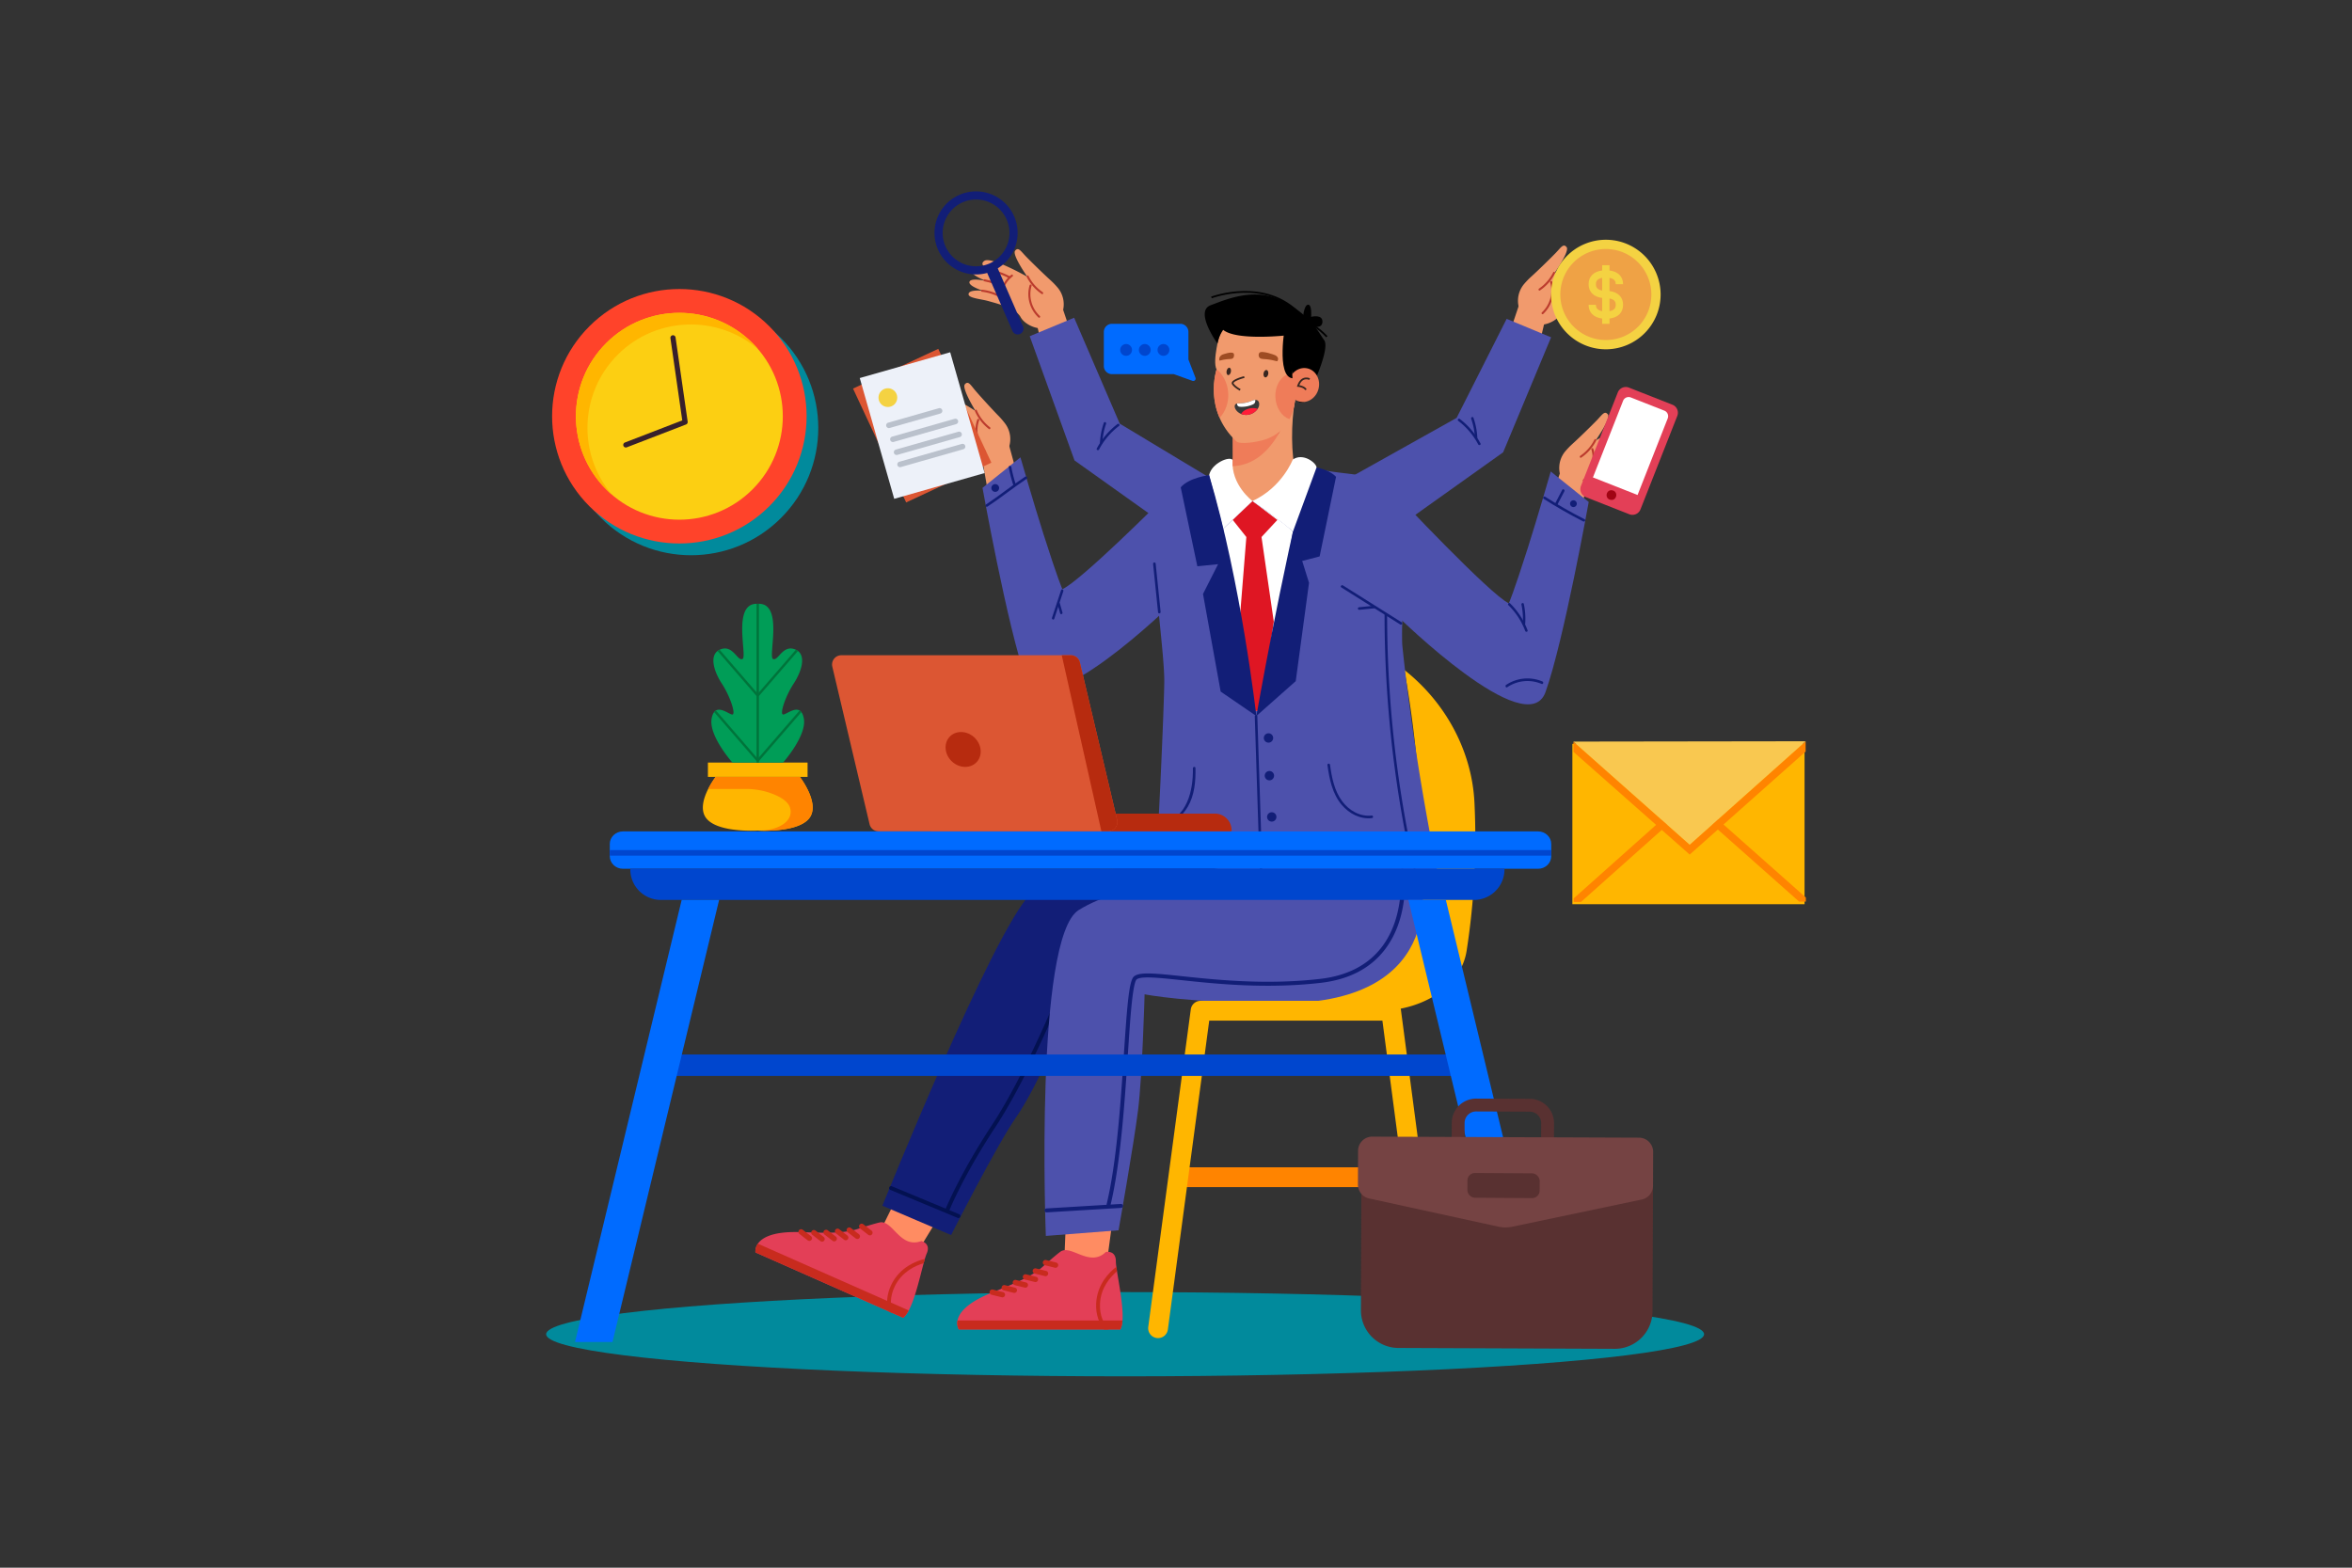 <svg id="_01" data-name="01" xmlns="http://www.w3.org/2000/svg" viewBox="0 0 4680 3120"><rect x="0" y="0" width="4680" height="3120" fill="#333333" stroke="none"/><defs><style>.cls-1,.cls-9{fill:#fff;}.cls-1{opacity:0;}.cls-2{fill:#018a9c;}.cls-3{fill:#f19a6d;}.cls-4{fill:#bb3b2d;}.cls-5{fill:#efa245;}.cls-6{fill:#f4d242;}.cls-7{fill:#4d51ac;}.cls-8{fill:#e33f57;}.cls-10{fill:#a00413;}.cls-11{fill:#ffb600;}.cls-12{fill:#121e77;}.cls-13{fill:#042b32;}.cls-14{fill:#df1623;}.cls-15{fill:#ff8c62;}.cls-16{fill:#c82b1e;}.cls-17{fill:#031151;}.cls-18{fill:#ff8400;}.cls-19{fill:#b72b0f;}.cls-20{fill:#dc5633;}.cls-21{fill:#006bff;}.cls-22{fill:#0046ce;}.cls-23{fill:#009d57;}.cls-24{fill:#00743b;}.cls-25{fill:#ff432a;}.cls-26{fill:#fccf12;}.cls-27{fill:#37202c;}.cls-28{fill:#f9c850;}.cls-29{fill:#fafcff;}.cls-30{fill:#0c6bf4;}.cls-31{fill:#edf1f9;}.cls-32{fill:#bac1cc;}.cls-33{fill:#593131;}.cls-34{fill:#754343;}.cls-35{fill:#ef7c59;}.cls-36{fill:#9e4c23;}.cls-37{fill:#38261f;}.cls-38{fill:#383939;}.cls-39{fill:#ff1d38;}</style></defs><title>01</title><rect id="_01-2" data-name="01" class="cls-1" width="4680" height="3120"/><ellipse class="cls-2" cx="2238.75" cy="2655.35" rx="1152.05" ry="83.8"/><path class="cls-3" d="M3028.6,589,3002,667.9c.81,18.42,24.05,43.22,58.12,29.4l16.32-69.14Z"/><path class="cls-3" d="M3030.56,629.21a51.69,51.69,0,0,1,2-63.86,159,159,0,0,1,15.28-15.68c11.67-10.53,38.2-36.38,48.07-46.66s15-19.27,21.36-11.05-24.37,51.75-24.37,51.75,71.25-40.5,85.28-31.84-12.1,20-12.1,20,32.89-10.38,37.29-1-29.26,21.37-29.26,21.37,28.63-6.78,33.43.44-16.18,15.63-27.26,19.07c0,0,27.28-3.45,29.48,5.55s-23.57,10.26-39.42,14.81-54.41,13.65-64.15,32c-5.8,10.91-22.5,20.79-37.22,22-16.74,1.42-28.39-6.53-38.37-16.95Z"/><path class="cls-4" d="M3168.89,533.1a121.22,121.22,0,0,0-39.82,13.71c-2.3,1.27-4.2-2.34-1.91-3.61A124.4,124.4,0,0,1,3168,529.12c2.59-.42,3.48,3.57.88,4Z"/><path class="cls-4" d="M3178.57,552.75c-12.76,2.76-25.44,6.11-36.61,13.09-2.23,1.39-4.12-2.23-1.91-3.61,11.47-7.16,24.55-10.63,37.64-13.47,2.56-.56,3.45,3.43.88,4Z"/><path class="cls-4" d="M3183.34,573.55a96,96,0,0,0-33.78,10.38c-2.33,1.22-4.23-2.39-1.91-3.61a98.73,98.73,0,0,1,34.81-10.75c2.58-.3,3.49,3.68.88,4Z"/><path class="cls-4" d="M3094,544.23A89.24,89.24,0,0,1,3064.21,578c-2.17,1.48-4.06-2.14-1.91-3.61A85.38,85.38,0,0,0,3090.59,542c1.19-2.34,4.62-.12,3.44,2.2Z"/><path class="cls-4" d="M3088.43,560.68a63.71,63.71,0,0,1-17.68,64.11c-1.92,1.8-4.69-1.21-2.77-3a59.61,59.61,0,0,0,16.46-60.23c-.74-2.52,3.25-3.39,4-.88Z"/><path class="cls-4" d="M3124.54,539.72a55.16,55.16,0,0,1,22,48.43c-.19,2.61-4.27,2.42-4.07-.21a51,51,0,0,0-20.15-44.78c-2.09-1.57.09-5,2.19-3.44Z"/><path class="cls-3" d="M3110.67,921.79l-26.62,78.88c.81,18.42,24,43.22,58.12,29.4l16.32-69.14Z"/><path class="cls-3" d="M3112.64,962a51.68,51.68,0,0,1,2-63.86,160.06,160.06,0,0,1,15.28-15.67c11.67-10.53,38.2-36.38,48.07-46.66s15-19.27,21.36-11-24.37,51.75-24.37,51.75,71.24-40.5,85.28-31.84-12.1,20-12.1,20,32.88-10.38,37.29-1-29.26,21.37-29.26,21.37,28.63-6.78,33.42.44-16.18,15.63-27.25,19.07c0,0,27.28-3.46,29.48,5.55s-23.57,10.26-39.42,14.81-54.41,13.65-64.15,32c-5.8,10.92-22.5,20.79-37.22,22-16.74,1.43-28.39-6.52-38.37-16.95Z"/><path class="cls-4" d="M3251,865.87a121.22,121.22,0,0,0-39.82,13.71c-2.3,1.27-4.21-2.34-1.91-3.61a124.65,124.65,0,0,1,40.85-14.09c2.59-.41,3.48,3.57.88,4Z"/><path class="cls-4" d="M3260.64,885.51c-12.75,2.77-25.43,6.12-36.6,13.1-2.23,1.39-4.12-2.23-1.91-3.61,11.47-7.17,24.54-10.63,37.63-13.47,2.57-.56,3.46,3.43.88,4Z"/><path class="cls-4" d="M3265.41,906.32a96,96,0,0,0-33.77,10.38c-2.33,1.22-4.24-2.39-1.91-3.61a98.67,98.67,0,0,1,34.81-10.75c2.58-.3,3.49,3.68.87,4Z"/><path class="cls-4" d="M3176.11,877a89.4,89.4,0,0,1-29.82,33.78c-2.17,1.48-4.06-2.15-1.91-3.61a85.52,85.52,0,0,0,28.29-32.37c1.18-2.34,4.62-.13,3.44,2.2Z"/><path class="cls-4" d="M3170.51,893.45a63.71,63.71,0,0,1-17.68,64.11c-1.93,1.79-4.69-1.21-2.77-3a59.61,59.61,0,0,0,16.46-60.23c-.74-2.53,3.25-3.39,4-.88Z"/><path class="cls-4" d="M3206.62,872.49a55.19,55.19,0,0,1,22,48.43c-.2,2.61-4.27,2.42-4.08-.21a51,51,0,0,0-20.14-44.78c-2.09-1.58.09-5,2.19-3.44Z"/><path class="cls-3" d="M2108.5,596.11,2135.12,675c-.81,18.41-24,43.22-58.12,29.39l-16.32-69.14Z"/><path class="cls-3" d="M2106.53,636.29a51.67,51.67,0,0,0-2-63.86,157.86,157.86,0,0,0-15.28-15.67c-11.67-10.54-38.2-36.39-48.07-46.66s-15-19.27-21.36-11.05,24.37,51.75,24.37,51.75S1973,510.29,1959,519s12.1,20,12.1,20-32.88-10.39-37.29-1S1963,559.36,1963,559.36s-28.63-6.77-33.42.44,16.18,15.64,27.25,19.08c0,0-27.28-3.46-29.48,5.55s23.57,10.25,39.42,14.8,54.41,13.66,64.15,32c5.8,10.92,22.5,20.79,37.22,22,16.74,1.42,28.39-6.52,38.37-17Z"/><path class="cls-4" d="M1968.2,540.19a121.43,121.43,0,0,1,39.82,13.7c2.3,1.28,4.21-2.34,1.91-3.61a124.86,124.86,0,0,0-40.85-14.08c-2.59-.41-3.48,3.57-.88,4Z"/><path class="cls-4" d="M1958.53,559.83c12.75,2.77,25.43,6.11,36.6,13.09,2.23,1.4,4.12-2.22,1.91-3.61-11.47-7.16-24.54-10.63-37.63-13.47-2.57-.55-3.46,3.43-.88,4Z"/><path class="cls-4" d="M1953.76,580.64A95.77,95.77,0,0,1,1987.53,591c2.33,1.22,4.24-2.39,1.91-3.61a98.87,98.87,0,0,0-34.81-10.75c-2.58-.3-3.49,3.69-.87,4Z"/><path class="cls-4" d="M2043.06,551.32a89.4,89.4,0,0,0,29.82,33.78c2.17,1.48,4.06-2.15,1.91-3.61a85.52,85.52,0,0,1-28.29-32.37c-1.18-2.35-4.62-.13-3.44,2.2Z"/><path class="cls-4" d="M2048.66,567.76a63.72,63.72,0,0,0,17.68,64.12c1.93,1.79,4.69-1.21,2.77-3a59.63,59.63,0,0,1-16.46-60.24c.74-2.52-3.25-3.39-4-.88Z"/><path class="cls-4" d="M2012.55,546.8a55.2,55.2,0,0,0-22,48.44c.2,2.61,4.27,2.41,4.08-.22a51,51,0,0,1,20.14-44.78c2.09-1.57-.09-5-2.19-3.44Z"/><circle class="cls-5" cx="3195.29" cy="586.11" r="96.94" transform="translate(521.43 2431.08) rotate(-45)"/><path class="cls-6" d="M3195.29,477.15a109,109,0,1,0,109,109A109,109,0,0,0,3195.29,477.15Zm0,199.52a90.56,90.56,0,1,1,90.55-90.56A90.21,90.21,0,0,1,3195.29,676.67Z"/><path class="cls-6" d="M3202.58,579.26V553c12.42,2.14,12.42,9.85,12.42,12.64h14.59c0-15.33-10-25.21-27-27.35V527.75H3188v10.51c-17,2.14-27,12-27,27.35s10,25.22,27,27.36v26.29c-12.41-2.15-12.42-9.85-12.42-12.65H3161c0,15.34,10,25.22,27,27.36v10.51h14.59V634c17.05-2.14,27-12,27-27.36S3219.63,581.4,3202.58,579.26Zm-27-13.65c0-2.79,0-10.5,12.42-12.64v25.29C3175.58,576.12,3175.57,568.41,3175.57,565.61Zm27,53.65V594c12.42,2.14,12.42,9.85,12.42,12.64S3215,617.11,3202.58,619.26Z"/><polygon class="cls-7" points="2997.93 634.58 2898.38 831.67 2672.39 958.11 2769.81 1057.75 2990.96 900.18 3086.33 671.32 2997.93 634.58"/><polygon class="cls-7" points="2137.33 632.38 2228.09 843.16 2407.24 951.02 2330.62 1053.56 2138.08 916.37 2048.93 669.11 2137.33 632.38"/><path class="cls-8" d="M3242,1023.46l-86.59-34.1a17.11,17.11,0,0,1-9.65-22.19l73.3-186.12a17.11,17.11,0,0,1,22.19-9.65l86.59,34.1a17.13,17.13,0,0,1,9.65,22.2l-73.29,186.11A17.13,17.13,0,0,1,3242,1023.46Z"/><path class="cls-9" d="M3258.43,985.13l-88.83-35,60-152.41A11.86,11.86,0,0,1,3245,791l66.73,26.27a11.89,11.89,0,0,1,6.7,15.41Z"/><circle class="cls-10" cx="3206.57" cy="985.39" r="9.62" transform="translate(1510.82 3879.79) rotate(-76.72)"/><path class="cls-11" d="M2498.71,2011.53h246.18c78,0,161.5-42.69,173.48-119.75a1462.11,1462.11,0,0,0,15.5-294.43c-5.06-103.58-58.19-199.94-139.61-264.15h0s60.88,313.75,16.33,510.06C2785.18,1955.26,2498.71,2011.53,2498.71,2011.53Z"/><path class="cls-3" d="M2002.61,867l21.91,80.31c-1.91,18.34-26.57,41.73-59.77,25.91l-12.18-70Z"/><path class="cls-3" d="M1998.27,906.94a51.69,51.69,0,0,0,1.83-63.86,159,159,0,0,0-14.33-16.55c-11-11.21-36-38.59-45.22-49.43s-13.87-20.13-20.66-12.29,21.26,53.1,21.26,53.1-68.73-44.65-83.25-36.84,10.89,20.72,10.89,20.72-32.21-12.32-37.16-3.2,27.94,23.06,27.94,23.06-28.18-8.46-33.39-1.54,15.22,16.56,26.08,20.65c0,0-27-5.06-29.76,3.8s22.92,11.63,38.47,17.11,53.5,16.85,62.14,35.71c5.15,11.24,21.23,22.09,35.85,24.21,16.63,2.41,28.73-4.83,39.31-14.65Z"/><path class="cls-4" d="M1865.87,802.81a121,121,0,0,1,38.94,16.05c2.23,1.4,4.34-2.09,2.12-3.5A124.39,124.39,0,0,0,1867,798.89c-2.56-.57-3.69,3.35-1.12,3.92Z"/><path class="cls-4" d="M1855.05,821.85c12.57,3.52,25,7.61,35.77,15.24,2.14,1.52,4.24-2,2.12-3.49-11-7.83-23.87-12.07-36.77-15.68-2.53-.71-3.65,3.22-1.12,3.93Z"/><path class="cls-4" d="M1849.06,842.34a95.78,95.78,0,0,1,33.1,12.36c2.25,1.35,4.37-2.14,2.12-3.49a98.76,98.76,0,0,0-34.11-12.8c-2.56-.45-3.7,3.47-1.11,3.93Z"/><path class="cls-4" d="M1940,818.36a89.31,89.31,0,0,0,27.76,35.49c2.08,1.6,4.18-1.91,2.12-3.49a85.52,85.52,0,0,1-26.32-34c-1-2.41-4.6-.4-3.56,2Z"/><path class="cls-4" d="M1944.56,835.11a63.7,63.7,0,0,0,13.85,65c1.82,1.91,4.76-.92,2.94-2.82a59.63,59.63,0,0,1-12.86-61.11c.89-2.47-3-3.58-3.93-1.11Z"/><path class="cls-4" d="M1909.75,812a55.22,55.22,0,0,0-24.86,47.05c0,2.62,4.13,2.66,4.09,0a51,51,0,0,1,22.76-43.51c2.18-1.45.21-5-2-3.57Z"/><path class="cls-7" d="M2308.44,998s-157.37,157.5-194.57,174.63c0,0-9.11-20.23-37.64-109.86-19.76-62.08-45.75-152.57-45.75-152.57L1955,970.92s49.44,276.15,85.89,378.27c36.65,102.68,294.24-150.74,294.24-150.74Z"/><path class="cls-7" d="M2776.46,982.78s188.62,200.85,225.82,218c0,0,9.11-20.24,37.64-109.86,19.76-62.08,45.76-152.57,45.76-152.57L3161.2,999s-49.43,276.16-85.89,378.28c-36.65,102.68-294.24-150.74-294.24-150.74Z"/><path class="cls-12" d="M2034,1320.21c32.65-6.88,64.33,10.53,75.62,42,1.11,3.11,5.91,1.26,4.79-1.86a70.18,70.18,0,0,0-80.93-45.2c-3.2.68-2.72,5.79.52,5.11Z"/><path class="cls-12" d="M1988,970.41a7.71,7.71,0,1,1-8.44-6.89A7.7,7.7,0,0,1,1988,970.41Z"/><path class="cls-12" d="M2039.92,948.68c-26.62,17.57-51.38,37.79-78,55.36-2.76,1.82.26,6,3,4.16,26.63-17.58,51.38-37.79,78-55.37,2.75-1.82-.27-6-3-4.15Z"/><path class="cls-12" d="M2007.21,930a281.77,281.77,0,0,0,8.92,35c1,3.14,5.81,1.29,4.79-1.85a269.73,269.73,0,0,1-8.6-33.7c-.61-3.22-5.72-2.74-5.11.52Z"/><path class="cls-12" d="M2111.39,1174.43l-18.12,55.13c-1,3,3.47,5,4.45,2l18.12-55.13c1-3-3.47-5-4.45-2Z"/><path class="cls-12" d="M2104.31,1202.49l5.22,18.31c.86,3,5.42,1.24,4.56-1.77l-5.22-18.3c-.86-3-5.42-1.25-4.56,1.76Z"/><path class="cls-7" d="M2860.87,1737.89c-12.15-58.1-49.46-249.18-70.43-452.23-.59-5.71-.52-11.37-.59-16.92-.72-56.89,7.46-100.58,12.73-138.92,5.86-42.47,8.11-78.37-9.26-118.33-14.22-32.69-33.65-48.74-56.64-57.57-2-.79-4.12-1.51-6.22-2.18-29.39-9.48-64.08-9-100.9-16.85a209,209,0,0,1-51.77-17.7c-88.92-44.78-128.9,13-128.9,13s-13,4.25-31.11,11c-7.32,2.71-15.48,5.81-24,9.21-1.73.68-3.48,1.38-5.23,2.11-28.93,11.75-60.47,26.44-75.34,39.61-20.55,18.23-18.79,93.84-12.37,173.62.16,2,.33,4,.5,6,.56,6.84,1.16,13.71,1.79,20.57.94,10.34,1.91,20.66,2.91,30.83h0c.21,2.25.43,4.49.64,6.71,2.53,25.68,5,50.27,6.91,71.88q.32,3.61.6,7.13c1,12.52,1.82,23.9,2.21,33.73q.26,6.39.28,11.85c.15,38.8-12.86,342.78-19.37,397.07C2453.58,1770.93,2635.24,1760,2860.87,1737.89Z"/><path class="cls-12" d="M2641.36,1522.57c3.76,27.64,9.73,57.14,28.24,79.06,14.88,17.61,36.84,29.27,60.26,26.53,3.28-.39,2.77-5.5-.51-5.11-23.3,2.72-45.09-10.06-58.72-28.39-15.55-20.9-20.73-47.35-24.16-72.61-.45-3.27-5.56-2.77-5.11.52Z"/><path class="cls-12" d="M2373.63,1529c.89,43.27-11.48,101-62.57,109.11-3.25.52-2.76,5.63.52,5.11,22.22-3.54,40.43-18.16,51.7-37.29,13.69-23.25,16-51,15.46-77.44-.06-3.31-5.17-2.77-5.11.51Z"/><path class="cls-12" d="M2533.29,1467.78a9.29,9.29,0,1,1-10.18-8.31A9.29,9.29,0,0,1,2533.29,1467.78Z"/><path class="cls-12" d="M2535.1,1542.81a9.29,9.29,0,1,1-10.18-8.31A9.29,9.29,0,0,1,2535.1,1542.81Z"/><path class="cls-12" d="M2539.78,1624.92a9.29,9.29,0,1,1-10.17-8.31A9.28,9.28,0,0,1,2539.78,1624.92Z"/><path class="cls-12" d="M2755,1224.06a2328.64,2328.64,0,0,0,33.85,394q9.6,55.6,21.91,110.71c.71,3.18,5.83,2.71,5.11-.52a2328.51,2328.51,0,0,1-53-391.85q-2.76-56.37-2.78-112.83c0-3.3-5.11-2.76-5.11.52Z"/><path class="cls-12" d="M2496.75,1425.71q5.23,162.35,10.45,324.69c.11,3.3,5.22,2.77,5.11-.52q-5.22-162.35-10.45-324.68c-.1-3.31-5.21-2.78-5.11.51Z"/><path class="cls-12" d="M2294.42,1122.2q4.92,48.12,9.86,96.25c.33,3.29,5.44,2.78,5.11-.51q-4.93-48.14-9.86-96.26c-.34-3.28-5.45-2.77-5.11.52Z"/><path class="cls-3" d="M2578.65,940.92c-5.41,14.45-122.51,112.39-135.89,13.57L2456,901.87l8.76-34.72,6.13-24.31,106-46.91C2568.68,841.49,2568.79,906.71,2578.65,940.92Z"/><path class="cls-13" d="M2546,859.78c-41.89,53-80.45,60.16-93.3,55.33l12.1-48Z"/><path class="cls-12" d="M3069.1,1356.25a76.44,76.44,0,0,0-72.18,6.78c-2.71,1.81-.44,6.42,2.32,4.59a71.73,71.73,0,0,1,68.19-6.51c3.06,1.29,4.7-3.58,1.67-4.86Z"/><path class="cls-12" d="M3074.51,988.56q38.19,24.32,78.56,44.89c2.94,1.5.06,5.76-2.86,4.27q-40.34-20.57-78.55-44.89c-2.8-1.78.06-6,2.85-4.27Z"/><path class="cls-12" d="M3094.34,1002.09l14.18-27.18c1.53-2.93,5.79,0,4.27,2.85q-7.08,13.59-14.18,27.18c-1.53,2.94-5.78,0-4.27-2.85Z"/><path class="cls-12" d="M3133.76,1008.47a6.72,6.72,0,1,0-9-3.1A6.72,6.72,0,0,0,3133.76,1008.47Z"/><path class="cls-12" d="M2668.88,1169.05,2786,1242.69c2.77,1.74,6.05-2.22,3.25-4l-117.08-73.64c-2.76-1.74-6,2.22-3.24,4Z"/><path class="cls-12" d="M2734.17,1205.55l-30,3c-3.29.33-2.78,5.45.52,5.11l30-3c3.28-.33,2.77-5.44-.52-5.11Z"/><path class="cls-12" d="M3034.87,1255.72a141.71,141.71,0,0,0-33.5-51.37c-2.25-2.21,1.15-5.74,3.39-3.53a147.5,147.5,0,0,1,34.83,53.61c1.11,2.94-3.62,4.22-4.72,1.29Z"/><path class="cls-12" d="M3032.08,1202a140.08,140.08,0,0,1,2.75,39.71c-.23,3.11-5.12,3.18-4.89,0a135.29,135.29,0,0,0-2.58-38.45c-.66-3.06,4.06-4.38,4.72-1.29Z"/><path class="cls-12" d="M2941.36,884.45a141.55,141.55,0,0,0-39.66-46.77c-2.5-1.91.42-5.84,2.93-3.92a147.65,147.65,0,0,1,41.26,48.83c1.46,2.78-3.06,4.63-4.53,1.86Z"/><path class="cls-12" d="M2931.88,831.53a139.94,139.94,0,0,1,7.7,39c.16,3.13-4.69,3.8-4.85.65a134.86,134.86,0,0,0-7.38-37.82c-1-3,3.48-4.85,4.53-1.87Z"/><path class="cls-9" d="M2510,1413.8l62.74-356c-24.58-22.68-60.76-45.52-80.7-60.63l-58.2,55.35,56.7,363.29Z"/><path class="cls-14" d="M2508.35,1414l26.25-176.65-24.45-168.57-30.15,0-12.77,159c7.8,62.65,16.69,137.19,23.41,188Z"/><polygon class="cls-14" points="2452.72 1034.53 2493.92 1086.26 2541.66 1034.79 2492.06 997.12 2452.72 1034.53"/><path class="cls-12" d="M2603.29,927.81s37.48,2.35,55.18,21.13l-32.67,158.45-34.68,9,13.57,43.55-26.43,195.63L2499.91,1425S2548.82,1144.93,2603.29,927.81Z"/><path class="cls-9" d="M2452.7,915.11c-7.31-7.6-42,7.07-46.82,30.53l28,106.83,58.2-55.35S2448.75,964.75,2452.7,915.11Z"/><path class="cls-9" d="M2572.38,914.58s-21.14,55.54-80.32,82.54c0,0,52,36.2,80.7,60.63l46.93-127.49C2619.33,921.61,2593.22,900.34,2572.38,914.58Z"/><path class="cls-12" d="M2405.88,945.64s-39.65,4.67-56.49,24.23L2382.47,1127l41.26-4.16-30,59.27,35.14,194.26,71,48.63S2470,1160.11,2405.88,945.64Z"/><polygon class="cls-15" points="1867.79 2422.49 1827 2489.12 1749.29 2454.72 1784.57 2383.13 1867.79 2422.49"/><path class="cls-8" d="M1503.19,2492.58l293.92,130.1c4-3,7.63-8.11,11.1-14.61,12.84-24.05,22.48-67.24,29.67-94,.82-3.13,1.62-6,2.4-8.64a95.16,95.16,0,0,1,3.65-10.61c9-20.41-10.59-24.91-10.59-24.91-42.65,16-57-42.65-83-37,0,0-11.16,2.33-43.79,13s-78.45,7-118.49,6.14c-51.68-1.08-72.11,11.66-80.08,23.14C1501.7,2484.28,1503.19,2492.58,1503.19,2492.58Z"/><path class="cls-16" d="M1503.19,2492.58l293.92,130.1c4-3,7.63-8.11,11.1-14.61L1508,2475.19C1501.7,2484.28,1503.19,2492.58,1503.19,2492.58Z"/><path class="cls-16" d="M1767.13,2609.41l8.73,3.86c-4.31-13.81-5.7-32.69,5-54.06,14.27-28.41,40.36-40.27,57-45.12.82-3.13,1.62-6,2.4-8.64-17.47,4.19-49.12,16.29-66.23,50.32C1763.8,2576.17,1763.76,2594.75,1767.13,2609.41Z"/><path class="cls-16" d="M1703.88,2465.46a5.3,5.3,0,0,0,5.39-9l-16.35-12.69a5.3,5.3,0,0,0-6.49,8.37l16.34,12.68A5.29,5.29,0,0,0,1703.88,2465.46Z"/><path class="cls-16" d="M1728.89,2458.25a5.3,5.3,0,0,0,5.39-9l-16.34-12.69a5.3,5.3,0,1,0-6.5,8.37l16.34,12.68A5.75,5.75,0,0,0,1728.89,2458.25Z"/><path class="cls-16" d="M1680.79,2468a5.3,5.3,0,0,0,5.39-9l-16.34-12.68a5.29,5.29,0,0,0-6.5,8.36l16.35,12.69A5.44,5.44,0,0,0,1680.79,2468Z"/><path class="cls-16" d="M1657.89,2470.13a5.3,5.3,0,0,0,5.39-9l-16.34-12.68a5.3,5.3,0,0,0-6.5,8.37l16.35,12.68A5.18,5.18,0,0,0,1657.89,2470.13Z"/><path class="cls-16" d="M1633.67,2470.76a5.3,5.3,0,0,0,5.39-9l-16.34-12.68a5.29,5.29,0,1,0-6.5,8.36l16.35,12.69A5.18,5.18,0,0,0,1633.67,2470.76Z"/><path class="cls-16" d="M1608.38,2469.24a5.3,5.3,0,0,0,5.39-9l-16.35-12.68a5.3,5.3,0,1,0-6.49,8.37l16.34,12.68A5.24,5.24,0,0,0,1608.38,2469.24Z"/><path class="cls-12" d="M2050.29,1779.65c27.27-26.85,242.48-86.87,385.37-47,16.37,31.5,37.19,111.35-14,185.19-187.83,30.7-292.65,93.88-292.65,93.88s-66.6,153.9-106.17,210.39S1892.51,2458,1892.51,2458l-136.73-58.42S1976,1852.74,2050.29,1779.65Z"/><path class="cls-17" d="M1907.14,2424.16a3.85,3.85,0,0,1-1.51-.31l-133.82-55.62a3.94,3.94,0,1,1,3-7.27l133.81,55.63a3.93,3.93,0,0,1-1.51,7.57Z"/><path class="cls-17" d="M1884.65,2412.91a3.85,3.85,0,0,1-1.45-.28,3.94,3.94,0,0,1-2.21-5.11c.27-.69,28.28-70.55,93.58-169.66,64.87-98.44,132.71-264.83,133.38-266.5a3.94,3.94,0,1,1,7.3,3c-.68,1.67-68.8,168.78-134.1,267.87-64.87,98.44-92.57,167.55-92.84,168.23A4,4,0,0,1,1884.65,2412.91Z"/><polygon class="cls-15" points="2212.9 2434.23 2202.57 2511.67 2117.59 2511.67 2120.87 2431.93 2212.9 2434.23"/><path class="cls-8" d="M1907.87,2645.89H2229.3c2.39-4.34,3.69-10.5,4.23-17.85,2-27.18-6.66-70.58-10.9-97.94-.52-3.19-1-6.18-1.31-8.87a94.82,94.82,0,0,1-1-11.18c0-22.33-19.77-18.5-19.77-18.5-32.52,31.89-69.35-15.94-90.86-.25,0,0-9.26,6.64-34.78,29.6S2006,2559,1969.1,2574.47c-47.7,19.94-61.23,39.86-63.87,53.57C1903.15,2638.91,1907.87,2645.89,1907.87,2645.89Z"/><path class="cls-16" d="M1907.87,2645.89H2229.3c2.39-4.34,3.69-10.5,4.23-17.85h-328.3C1903.15,2638.91,1907.87,2645.89,1907.87,2645.89Z"/><path class="cls-16" d="M2196.51,2645.89h9.55c-9.53-10.88-18.45-27.59-17.28-51.46,1.55-31.76,20.61-53.17,33.85-64.33-.52-3.19-1-6.18-1.31-8.87-14.27,10.9-38.32,34.78-40.19,72.81C2180,2616.85,2187.5,2633.86,2196.51,2645.89Z"/><path class="cls-16" d="M2080.41,2539.86a5.3,5.3,0,0,0,1.27-10.44l-20.08-5a5.3,5.3,0,1,0-2.55,10.28l20.08,5A5.16,5.16,0,0,0,2080.41,2539.86Z"/><path class="cls-16" d="M2100.36,2523.15a5.3,5.3,0,0,0,1.27-10.44l-20.08-5A5.3,5.3,0,0,0,2079,2518l20.08,5A5.68,5.68,0,0,0,2100.36,2523.15Z"/><path class="cls-16" d="M2060.33,2551.53a5.29,5.29,0,0,0,1.27-10.43l-20.08-5a5.3,5.3,0,0,0-2.55,10.28l20.08,5A5.66,5.66,0,0,0,2060.33,2551.53Z"/><path class="cls-16" d="M2040.25,2562.75a5.29,5.29,0,0,0,1.27-10.43l-20.08-5a5.3,5.3,0,0,0-2.55,10.28l20.08,5A5.66,5.66,0,0,0,2040.25,2562.75Z"/><path class="cls-16" d="M2018.36,2573.13a5.3,5.3,0,0,0,1.27-10.44l-20.08-5A5.3,5.3,0,1,0,1997,2568l20.08,5A5.16,5.16,0,0,0,2018.36,2573.13Z"/><path class="cls-16" d="M1994.61,2582a5.3,5.3,0,0,0,1.28-10.44l-20.08-5a5.3,5.3,0,1,0-2.55,10.28l20.07,5A5.16,5.16,0,0,0,1994.61,2582Z"/><path class="cls-7" d="M2826.23,1734.83s66.33,261.76-277.66,261.76c-183.73,0-271.06-17.74-271.06-17.74s-4.42,162.24-13,230.68-38.83,239-38.83,239L2081,2459.71s-23.12-593.93,65.57-648.63,216.2-56.32,435.14-77.32C2581.72,1733.76,2778.29,1700.48,2826.23,1734.83Z"/><path class="cls-12" d="M2205.9,2401.07a4,4,0,0,1-.91-.11,4,4,0,0,1-2.92-4.75c20-83.54,27.94-203.23,34.32-299.4,6.3-94.81,10-144.68,19.91-153.4,10.85-9.59,43.06-6.17,96.44-.49,66.15,7,166.1,17.66,273.87,5.3,53.52-6.14,94.56-27.1,122-62.31,49.16-63.16,37.88-151.82,37.76-152.71a3.94,3.94,0,0,1,7.8-1c.51,3.75,11.87,92.73-39.31,158.54-28.75,37-71.59,59-127.31,65.35-108.64,12.46-209.11,1.77-275.6-5.29-45.9-4.89-82.15-8.74-90.4-1.45-1.87,1.65-5.57,9.79-9.41,45.78-2.83,26.56-5.16,61.64-7.85,102.25-6.41,96.47-14.38,216.53-34.52,300.72A4,4,0,0,1,2205.9,2401.07Z"/><path class="cls-12" d="M2082.58,2412.87a3.93,3.93,0,0,1-.23-7.86l148-8.92a3.93,3.93,0,0,1,.47,7.85l-148,8.93Z"/><path class="cls-18" d="M2811.66,2362.55H2347.08a19.68,19.68,0,1,1,0-39.35h464.58a19.68,19.68,0,1,1,0,39.35Z"/><path class="cls-11" d="M2304.33,2663.08a21.52,21.52,0,0,1-2.64-.17,19.69,19.69,0,0,1-16.89-22.12l84.63-631.88a19.67,19.67,0,0,1,19.5-17.06h379a19.68,19.68,0,0,1,19.51,17.1l83.31,631.88a19.68,19.68,0,1,1-39,5.14l-81.05-614.76H2406.15L2323.81,2646A19.68,19.68,0,0,1,2304.33,2663.08Z"/><path class="cls-19" d="M1854.41,1655h593.85a2.4,2.4,0,0,0,2.39-2.4h0a33.38,33.38,0,0,0-33.38-33.38H1854.41a2.4,2.4,0,0,0-2.4,2.4v31A2.4,2.4,0,0,0,1854.41,1655Z"/><path class="cls-20" d="M1656.14,1326.82l74.12,313.49a18.5,18.5,0,0,0,18,14.25h456.6a18.51,18.51,0,0,0,18-22.77l-74.12-313.49a18.52,18.52,0,0,0-18-14.25h-456.6A18.51,18.51,0,0,0,1656.14,1326.82Z"/><path class="cls-19" d="M2112.67,1304.05l78.92,350.51h13.29a18.51,18.51,0,0,0,18-22.77l-74.12-313.49a18.52,18.52,0,0,0-18-14.25Z"/><path class="cls-19" d="M1881.75,1491.57c2.3,19.17,19.7,34.71,38.87,34.71s32.84-15.54,30.54-34.71-19.7-34.71-38.87-34.71S1879.45,1472.4,1881.75,1491.57Z"/><path class="cls-21" d="M1213.33,1679.77v24.12c0,13.89,11.72,25.14,26.18,25.14h1821c14.45,0,26.17-11.25,26.17-25.14v-24.12c0-13.88-11.72-25.12-26.17-25.12h-1821C1225.05,1654.65,1213.33,1665.89,1213.33,1679.77Z"/><path class="cls-22" d="M1315,1728.74H2932.79a60.83,60.83,0,0,1,60.83,60.83V1791a0,0,0,0,1,0,0H1254.18a0,0,0,0,1,0,0v-1.48A60.83,60.83,0,0,1,1315,1728.74Z" transform="translate(4247.8 3519.78) rotate(180)"/><rect class="cls-22" x="1287.55" y="2098.62" width="1648.04" height="42.71" transform="translate(4223.13 4239.96) rotate(180)"/><polygon class="cls-21" points="3014.62 2670.85 2802.42 1791.04 2876.94 1791.04 3089.14 2670.85 3014.62 2670.85"/><polygon class="cls-21" points="1218.71 2670.85 1430.91 1791.04 1356.38 1791.04 1144.19 2670.85 1218.71 2670.85"/><rect class="cls-22" x="1213.33" y="1691.83" width="1873.31" height="11.04"/><rect class="cls-11" x="1408.61" y="1517.65" width="198.3" height="28.49" transform="translate(3015.52 3063.79) rotate(180)"/><path class="cls-11" d="M1405.92,1629.2c20,24.07,77.67,24.47,96.1,24h0c3.63-.09,5.72-.23,5.72-.23s77.9,5.08,101.85-23.72c13.59-16.35,6-40.89-3.16-59-2.17-4.32-4.43-8.27-6.52-11.69-4.58-7.5-8.3-12.31-8.3-12.31H1423.9a165.13,165.13,0,0,0-14.82,24C1400,1588.31,1392.33,1612.85,1405.92,1629.2Z"/><path class="cls-18" d="M1571.89,1607.2c8.39,26.56-23,46.69-64.14,45.72,0,0,77.9,5.08,101.85-23.72,13.59-16.35,6-40.89-3.16-59-.21-.43-.43-.87-.66-1.28s-.43-.86-.65-1.28c-1.77-3.32-3.54-6.4-5.21-9.13-4.58-7.5-8.3-12.31-8.3-12.31H1423.9a165.13,165.13,0,0,0-14.82,24h75A146.17,146.17,0,0,1,1539,1580.6C1553.73,1586.55,1568.12,1595.25,1571.89,1607.2Z"/><path class="cls-23" d="M1437.86,1492.1c2.31,3.44,4.59,6.64,6.73,9.55,6.85,9.29,12.32,15.49,12.75,16a0,0,0,0,0,0,0h100.78a0,0,0,0,0,0,0c.43-.5,5.9-6.7,12.75-16,2.14-2.91,4.42-6.11,6.72-9.55,12.36-18.44,25.42-43.34,21.84-62.3-1.09-5.83-2.81-9.87-4.93-12.58A13.39,13.39,0,0,0,1591,1414c-10.88-6.34-27.56,8.49-32.83,8-7.11-.64,4.46-36.16,21-61.37,15.44-23.57,25.49-55.07,6.59-66.42a24.09,24.09,0,0,0-2.14-1.13,21.4,21.4,0,0,0-2.17-.91c-24.53-9-32.94,23.91-43.28,19.38-10.17-4.46,21-109.68-28-109.89-.76,0-1.57,0-2.38.06s-1.61-.07-2.37-.06c-49,.21-17.82,105.43-28,109.89-10.34,4.53-18.75-28.43-43.28-19.38a21.4,21.4,0,0,0-2.17.91,24.09,24.09,0,0,0-2.14,1.13c-18.9,11.35-8.85,42.85,6.57,66.42,16.51,25.21,28.09,60.73,21,61.37-5.29.48-21.95-14.35-32.83-8a13.39,13.39,0,0,0-3.58,3.19c-2.12,2.71-3.84,6.75-4.93,12.58C1412.45,1448.76,1425.51,1473.66,1437.86,1492.1Z"/><path class="cls-24" d="M1505.37,1201.7v316h4.76v-316c-.76,0-1.57,0-2.38.06S1506.15,1201.68,1505.37,1201.7Z"/><path class="cls-24" d="M1506,1382.73l1.79,1.56,1.81,1.55.57-.67,77.58-89.57-2-1.35a23.94,23.94,0,0,0-2.14-1.13l-73.44,84.78-2.38,2.75Z"/><path class="cls-24" d="M1506,1512.22l1.79,1.56,1.81,1.56.57-.67,84.42-97.46A12.52,12.52,0,0,0,1591,1414l-80.85,93.36-2.38,2.74Z"/><path class="cls-24" d="M1427.81,1295.6l77.56,89.56.59.68,1.79-1.55,1.81-1.56-1.81-2.08-2.38-2.76L1432,1293.12a23.94,23.94,0,0,0-2.14,1.13Z"/><path class="cls-24" d="M1421,1417.21l84.4,97.44.59.69,1.79-1.56,1.81-1.56-1.81-2.08-2.38-2.76L1424.54,1414A12.52,12.52,0,0,0,1421,1417.21Z"/><circle class="cls-2" cx="1375" cy="851.82" r="253.21" transform="translate(-199.6 1221.77) rotate(-45)"/><circle class="cls-25" cx="1351.78" cy="828.43" r="253.21" transform="translate(-189.86 1198.49) rotate(-45)"/><circle class="cls-26" cx="1351.78" cy="828.43" r="205.85" transform="translate(-189.86 1198.49) rotate(-45)"/><path class="cls-11" d="M1205.69,973.45q5.79,5.84,11.91,11.09c-68.73-81-64.59-203,12.07-279.13s198.67-79.32,279.21-10q-5.2-6.15-11-12c-80-80.57-210.54-81-291.11-1.08S1125.72,892.88,1205.69,973.45Z"/><path class="cls-27" d="M1366.86,843.63a5.17,5.17,0,0,0,1.48-4.39l-24.11-167.62a5.15,5.15,0,0,0-10.2,1.46l23.53,163.57-114.1,44a5.15,5.15,0,1,0,3.7,9.62l117.93-45.49A5.07,5.07,0,0,0,1366.86,843.63Z"/><path class="cls-21" d="M2196.41,660.63v67.76a16.23,16.23,0,0,0,16.22,16.23h123l37.14,13.32a4.72,4.72,0,0,0,6-6.15l-14.05-36.28V660.63a16.23,16.23,0,0,0-16.23-16.22H2212.63A16.22,16.22,0,0,0,2196.41,660.63Z"/><path class="cls-22" d="M2303.29,696.44A11.74,11.74,0,1,0,2315,684.7,11.74,11.74,0,0,0,2303.29,696.44Z"/><path class="cls-22" d="M2266.14,696.44a11.74,11.74,0,1,0,11.73-11.74A11.74,11.74,0,0,0,2266.14,696.44Z"/><path class="cls-22" d="M2229,696.44a11.74,11.74,0,1,0,11.73-11.74A11.74,11.74,0,0,0,2229,696.44Z"/><rect class="cls-11" x="3131.05" y="1475.57" width="462.01" height="319.14" transform="matrix(1, 0, 0, 1, -2.35, 4.84)"/><polygon class="cls-18" points="3130.84 1475.91 3130.87 1496.38 3362.15 1700.78 3592.86 1495.71 3592.84 1475.25 3362.14 1681.02 3130.84 1475.91"/><polygon class="cls-18" points="3406.58 1640.67 3579.91 1794.4 3593.3 1794.38 3593.28 1786.24 3416.51 1629.47 3406.58 1640.67"/><polygon class="cls-18" points="3131.27 1787.99 3131.28 1795.05 3145.88 1795.02 3318.77 1640.79 3308.8 1629.63 3131.27 1787.99"/><polygon class="cls-28" points="3592.85 1475.24 3362.14 1681.02 3130.84 1475.9 3592.85 1475.24"/><path class="cls-29" d="M1775,878.13s11.31,3.76,31.12,8.78c-9.12-39.57-3.38-82.88,2.88-112l-31-1S1749.61,809,1775,878.13Z"/><path class="cls-30" d="M1807,887.72l-.94-.24c-19.61-5-31.06-8.76-31.17-8.79l-.27-.09-.1-.27c-13.18-35.87-11.65-62.41-8-78.36,3.91-17.33,10.86-26,11.16-26.39l.18-.23,32,1-.15.69c-6.3,29.33-11.92,72.52-2.88,111.74Zm-31.47-10.07c1.8.59,12.53,4,29.88,8.45-8.72-38.87-3.27-81.42,3-110.61l-30-.94C1776,777.68,1751.71,812.67,1775.49,877.65Z"/><rect class="cls-20" x="1741.43" y="721.97" width="187.13" height="249.97" transform="translate(-186.01 855.34) rotate(-25.01)"/><rect class="cls-31" x="1741.43" y="721.97" width="187.13" height="249.97" transform="translate(-161.93 535.77) rotate(-15.92)"/><path class="cls-6" d="M1784.61,786.23a18.63,18.63,0,1,1-23-12.81A18.63,18.63,0,0,1,1784.61,786.23Z"/><path class="cls-32" d="M1871.1,823l-100.84,28.76a5.48,5.48,0,0,1-6.78-3.78h0a5.47,5.47,0,0,1,3.77-6.78l100.84-28.76a5.49,5.49,0,0,1,6.78,3.77h0A5.5,5.5,0,0,1,1871.1,823Z"/><path class="cls-32" d="M1902.58,844.06l-124.4,35.48a5.49,5.49,0,0,1-6.78-3.78h0a5.49,5.49,0,0,1,3.77-6.78l124.39-35.48a5.5,5.5,0,0,1,6.79,3.77h0A5.5,5.5,0,0,1,1902.58,844.06Z"/><path class="cls-32" d="M1909.92,869.82,1785.53,905.3a5.49,5.49,0,0,1-6.78-3.77h0a5.49,5.49,0,0,1,3.77-6.79l124.39-35.47a5.48,5.48,0,0,1,6.79,3.77h0A5.49,5.49,0,0,1,1909.92,869.82Z"/><path class="cls-32" d="M1916.84,894.06l-124.4,35.48a5.49,5.49,0,0,1-6.78-3.77h0a5.5,5.5,0,0,1,3.77-6.79l124.4-35.48a5.49,5.49,0,0,1,6.78,3.78h0A5.49,5.49,0,0,1,1916.84,894.06Z"/><path class="cls-33" d="M3091.94,2305.32l-203.52-.8.27-69.8a48.53,48.53,0,0,1,48.67-48.29l106.57.42a48.52,48.52,0,0,1,48.29,48.67Zm-177.85-26.27,152.38.6.17-44.23a22.93,22.93,0,0,0-22.81-23l-106.57-.41a22.92,22.92,0,0,0-23,22.81Z"/><path class="cls-33" d="M3212.93,2684.4l-430.34-1.69a74.94,74.94,0,0,1-74.65-75.23l1.06-270.32,580.23,2.27-1.06,270.32A75,75,0,0,1,3212.93,2684.4Z"/><path class="cls-34" d="M3266.71,2387.29,3009,2441.42a65.49,65.49,0,0,1-27.49-.11l-257.29-56.15a28.24,28.24,0,0,1-22.22-27.7l.27-67.21a28.24,28.24,0,0,1,28.35-28.13l530.67,2.08a28.24,28.24,0,0,1,28.13,28.35l-.26,67.21A28.25,28.25,0,0,1,3266.71,2387.29Z"/><rect class="cls-33" x="2919.78" y="2334.9" width="143.79" height="49.28" rx="14.87" transform="translate(15.36 -19.35) rotate(0.37)"/><path class="cls-35" d="M2452.41,830.65l111.89-13.84s-28.64,107.84-111.54,111Z"/><path class="cls-3" d="M2534.29,605.82c-60.73-6-97.22,14.88-111.78,77.9-.74,3.19-1.26,6.41-1.83,9.64-2.69,15.19-4.43,33.7.06,41.9,0,0-27.28,80.06,39.24,143.07,7.58,7.18,41.53.82,51-1.73,79.7-21.47,65.77-109.78,65.77-109.78,1.46-5.48,31.28-9.51,32.63-15.18C2622.32,697.18,2608.48,613.08,2534.29,605.82Z"/><path class="cls-35" d="M2443.87,781.66c1.3,19.67-5.46,37.72-17.07,50-21.84-50-6.06-96.41-6.06-96.41-.18-.32-.33-.69-.49-1C2433.44,744.87,2442.57,761.92,2443.87,781.66Z"/><path class="cls-35" d="M2571.1,742.86c11-.72,21.25,4.9,28.57,14.33-9.29,3.16-22,6.09-22.94,9.63,0,0,5.62,35.82-10.87,67.38-15-5.08-26.68-21.86-28-42.51C2536.13,766.05,2551,744.18,2571.1,742.86Z"/><path class="cls-36" d="M2505.85,702.15c4.77-5.44,30.5,4.28,31.56,4.84,8.06,4.24,5.54,9.68,4.48,11.5-.62,1.06-3.61-.39-10.93-1.87-15.6-3.17-22.12-.69-25.22-5.33C2503.92,708.55,2504,704.32,2505.85,702.15Z"/><path class="cls-36" d="M2454.77,703.58c-3.2-5.06-22.16,1.95-23,2.42-6.43,3.58-6.22,9.56-5.56,11.23.39,1,2.77-.24,8.43-1.35,12.06-2.38,16.81.06,19.51-4C2455.74,709.42,2456,705.6,2454.77,703.58Z"/><path class="cls-37" d="M2523.55,744.62c-.78,4-3.5,6.92-6.08,6.43s-4-4.18-3.26-8.22,3.5-6.92,6.07-6.42S2524.32,740.58,2523.55,744.62Z"/><path class="cls-37" d="M2449.22,740c-.78,4-3.31,6.93-5.66,6.48s-3.62-4.09-2.85-8.12,3.31-6.93,5.66-6.48S2450,736,2449.22,740Z"/><path d="M2422.51,683.72s-46.34-64-13.6-76.22,87.76-36.42,143.66-8.34,73.24,65.87,82.06,77.48c11.3,14.85-15.83,77.93-34,116.05-5.79,12.16-17.88,10.72-23.69-1.43l2-6-6.32-24.73-9.28-93.43s-101.91,11.91-129.45-10.59A68.88,68.88,0,0,0,2422.51,683.72Z"/><path d="M2602.4,647.89c1.23-.08,28,9.83,29-6.82s-22.49-10.5-22.49-10.5,2.06-24.7-6.2-24.15-10.23,26.46-10.47,27.4S2602.4,647.89,2602.4,647.89Z"/><path d="M2585.65,626.66c-67.92-73-173.46-33.41-174.52-33l-1.26-3.27c1.08-.42,108.82-40.84,178.36,33.88Z"/><path d="M2638.88,671.32c-67.93-73-173.47-33.41-174.52-33l-1.27-3.27c1.08-.42,108.83-40.84,178.36,33.88Z"/><path class="cls-35" d="M2623.65,773.68c-4.52,18.23-21.54,29.69-38,25.61s-26.15-22.18-21.62-40.41,21.54-29.69,38-25.61S2628.17,755.45,2623.65,773.68Z"/><path class="cls-37" d="M2596.79,776.48c-2-4.62-10.79-6.36-14-6.65l-2.24-.2.74-2.12c2.73-7.88,6.83-13,12.18-15.08a17,17,0,0,1,13.21.6l-1.62,3.11a13.7,13.7,0,0,0-10.34-.43c-3.9,1.57-7,5.24-9.36,10.94,4,.69,12.17,2.76,14.64,8.42Z"/><path d="M2557.32,645.89s-18.68,103.31,14.45,107l-4.84-89.59Z"/><path class="cls-37" d="M2466.93,777.45c-.43-.22-10.71-5.51-15.29-12.48a4.31,4.31,0,0,1-.46-4.08c2.45-6.32,20.68-11.28,24.32-12.2l.86,3.39c-8.3,2.13-20.58,6.66-21.9,10.08a.83.83,0,0,0,.11.88c4.07,6.19,13.86,11.23,14,11.28Z"/><path class="cls-38" d="M2504.31,810.38a21,21,0,0,1-1.76,3.22,28.55,28.55,0,0,1-21.8,12.14,26.36,26.36,0,0,1-11.08-1.86c-5.48-2.28-10-6.27-12.06-11.26-1.21-2.87-1.36-6.73,1.56-8.68a8.12,8.12,0,0,1,2.24-.91,29.5,29.5,0,0,1,4.52-.27,63.44,63.44,0,0,0,24-4.74,22.76,22.76,0,0,1,7.71-2.09c2.38-.13,4.4.43,5.81,2.08C2506.3,801.37,2506,806.24,2504.31,810.38Z"/><path class="cls-9" d="M2497.59,795.93a8.49,8.49,0,0,1-.79,5.82c-1.14,1.88-3.17,2.93-5.18,3.73a53.22,53.22,0,0,1-23,4.14c-1.87-.09-3.9-.34-5.29-1.56s-1.81-3.13-1.91-5a29.5,29.5,0,0,1,4.52-.27,63.44,63.44,0,0,0,24-4.74A22.76,22.76,0,0,1,2497.59,795.93Z"/><path class="cls-39" d="M2502.55,813.6a28.55,28.55,0,0,1-21.8,12.14,26.36,26.36,0,0,1-11.08-1.86c2.21-4.42,6.88-7.62,11.67-9.42A31.71,31.71,0,0,1,2502.55,813.6Z"/><path class="cls-12" d="M2186.89,894.55a141.7,141.7,0,0,1,39.67-46.77c2.5-1.91-.42-5.84-2.93-3.92a147.62,147.62,0,0,0-41.26,48.82c-1.46,2.78,3.06,4.64,4.52,1.87Z"/><path class="cls-12" d="M2196.38,841.63a139.94,139.94,0,0,0-7.7,39c-.16,3.12,4.69,3.8,4.85.65a134.86,134.86,0,0,1,7.38-37.82c1-3-3.48-4.85-4.53-1.87Z"/><path class="cls-12" d="M2029.66,664.64h0a11.45,11.45,0,0,1-15.07-5.93l-52.31-120.17,21-9.14,52.31,120.17A11.44,11.44,0,0,1,2029.66,664.64Z"/><path class="cls-12" d="M1909.17,387.74a82.67,82.67,0,1,0,108.8,42.8A82.74,82.74,0,0,0,1909.17,387.74Zm59.52,136.74A66.46,66.46,0,1,1,2003.1,437,66.42,66.42,0,0,1,1968.69,524.48Z"/></svg>